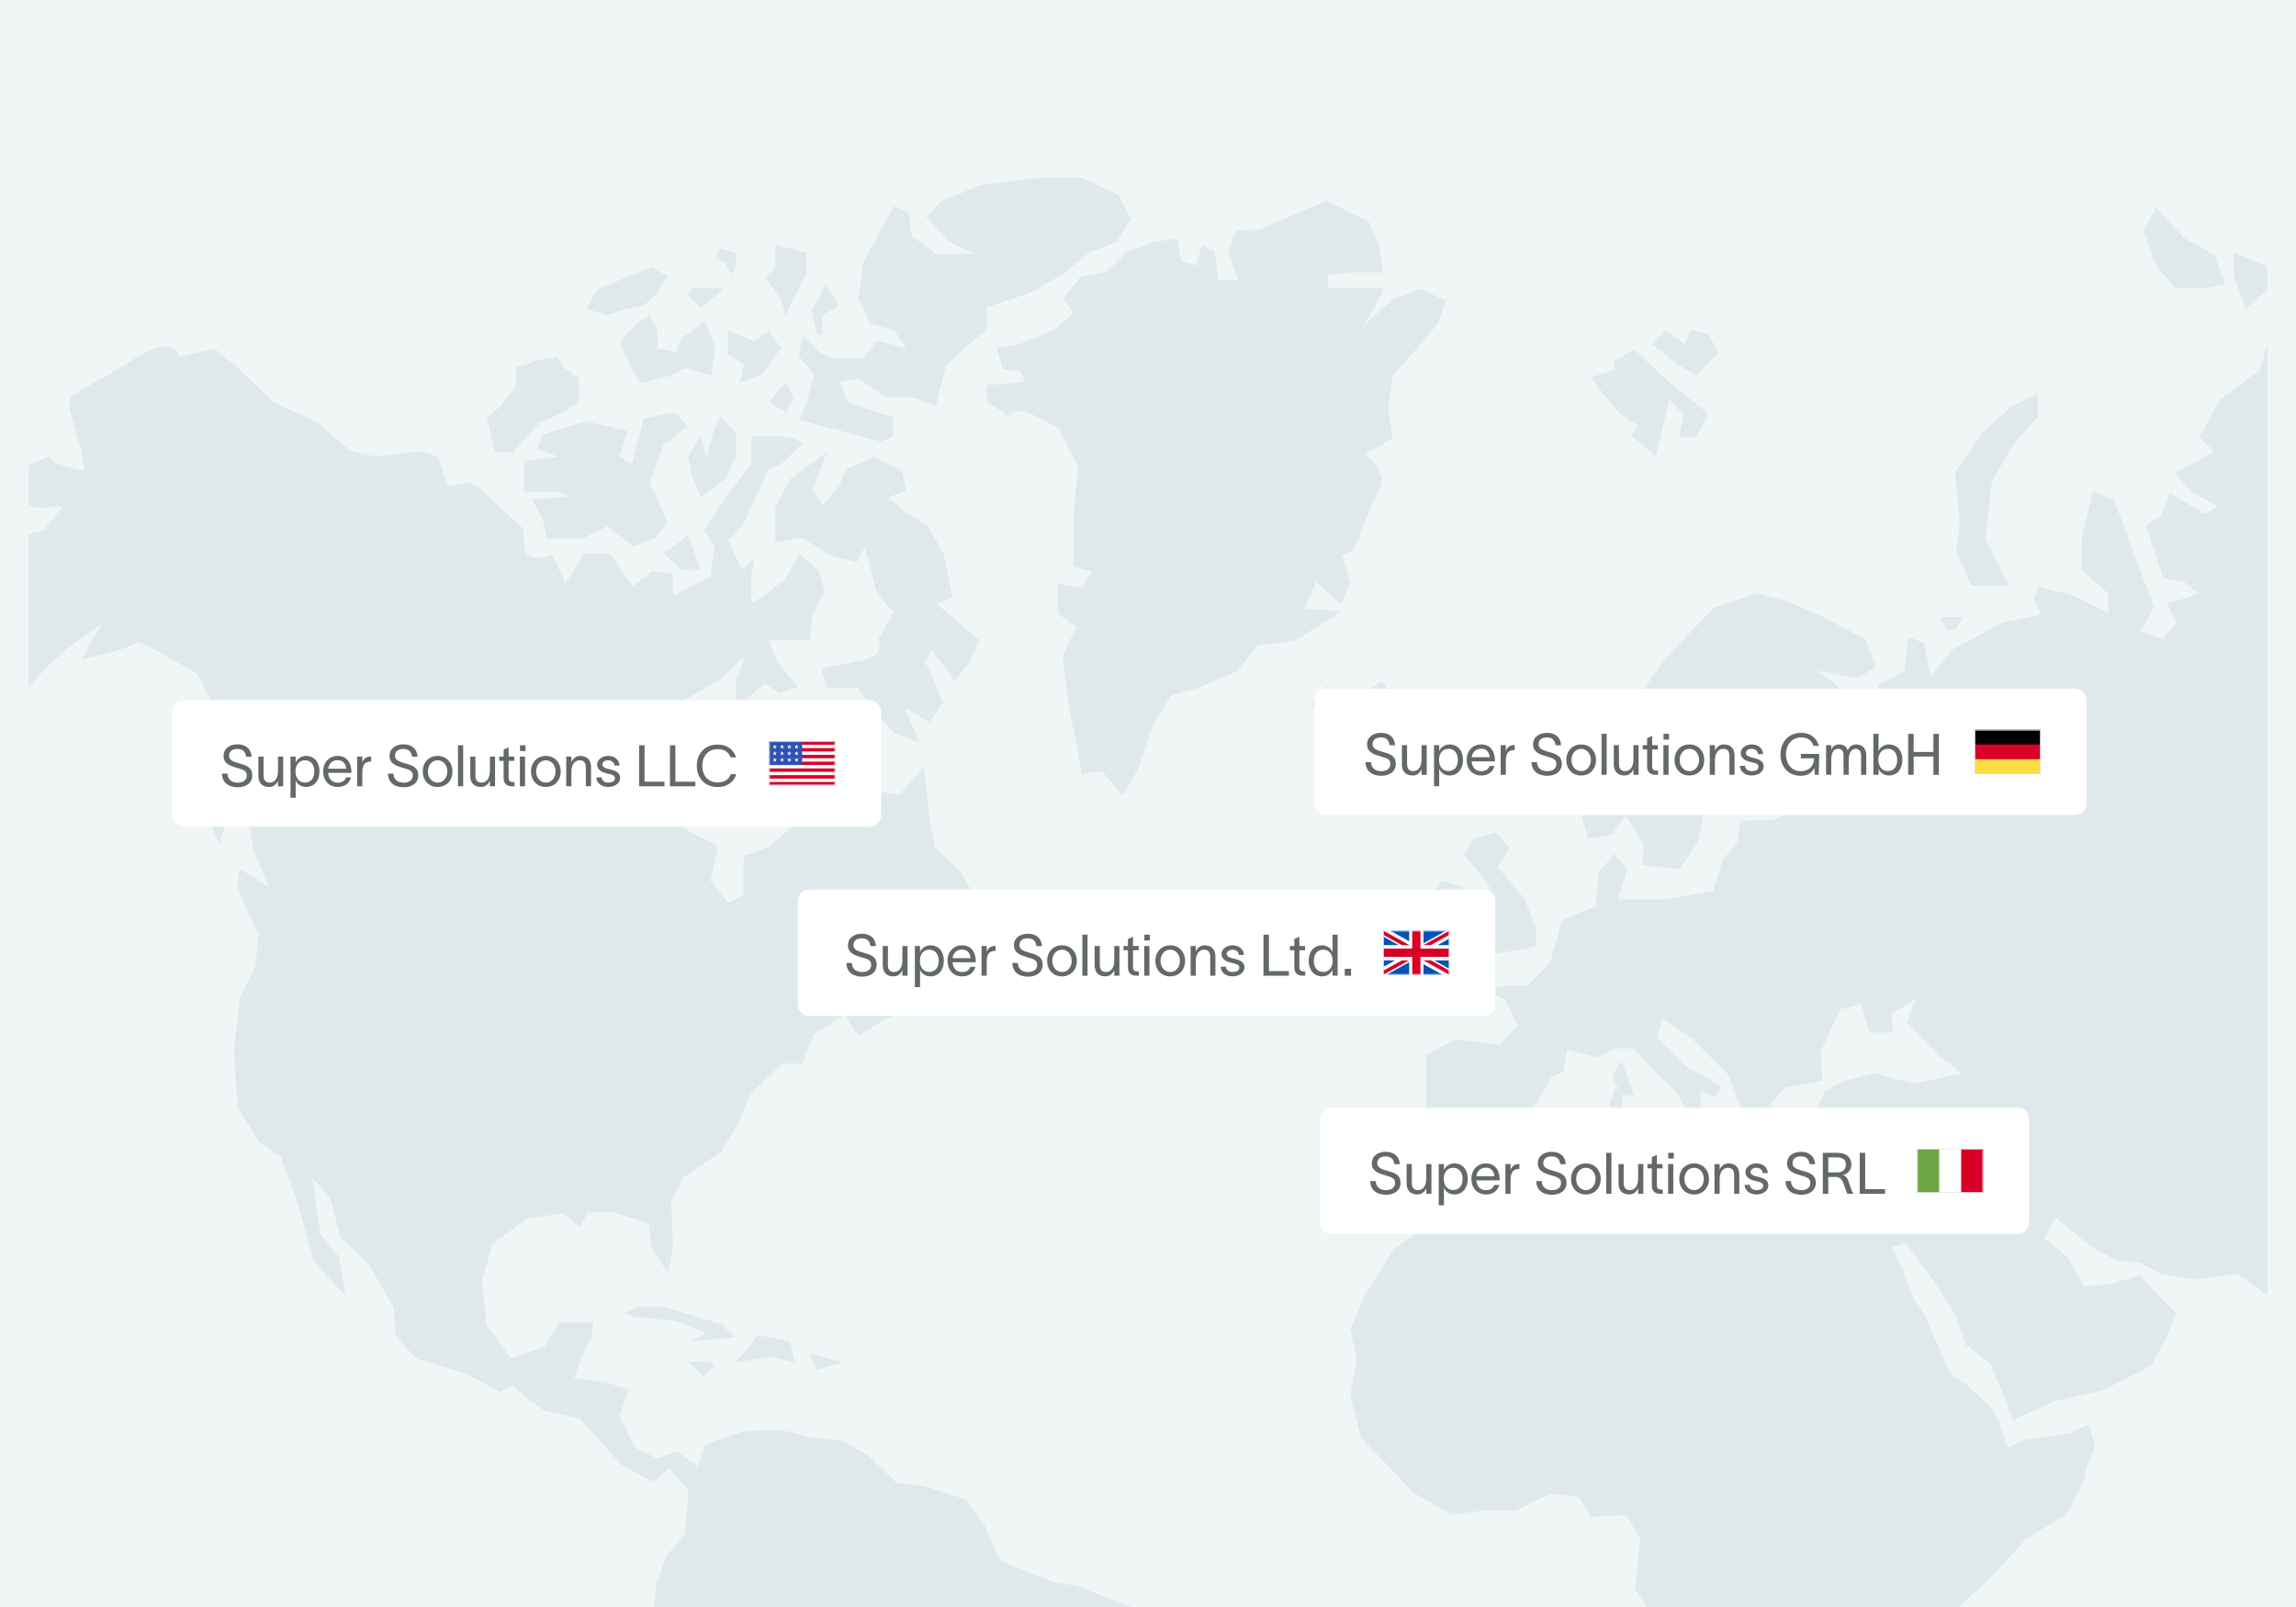 <svg width="400" height="280" viewBox="0 0 400 280" fill="none" xmlns="http://www.w3.org/2000/svg">
<rect width="400" height="280" fill="#F0F5F6"/>
<g clip-path="url(#clip0_416_74452)">
<path d="M157.945 60.662L155.718 57.508L155.732 57.494L151.633 56.456L149.584 52.018L150.431 45.531L155.732 35.971L158.3 36.995L158.819 41.092L163.26 44.343L169.572 44.192L165.473 42.185L161.374 37.828L163.943 35.097L170.938 32.202L180.843 31H188.522L194.82 33.991L197.02 38.17L194.41 42.267L189.71 43.974L185.27 47.73L179.463 50.98L171.949 53.547V57.48L168.697 60.034L164.763 63.79L163.055 70.741L158.956 69.252H154.516L149.474 65.948L146.318 66.521L147.712 70.058L151.783 71.478L155.54 72.68V76.094L153.395 76.941L147.671 75.398L139.296 73.172L140.566 70.017L141.81 65.292L139.186 62.069C139.186 62.069 139.569 58.969 140.088 58.627L142.739 61.345L145.307 62.451H150.253L152.822 59.365L157.945 60.662Z" fill="#DFE9EB"/>
<path d="M229.259 106.153H227.264L229.259 101.373L233.576 105.306L235.229 101.551L233.754 96.689C233.754 96.689 235.407 97.153 236.8 93.575C237.486 91.814 237.378 92.028 237.316 92.151C237.251 92.277 237.236 92.307 238.194 89.97C240.079 85.367 240.079 85.354 240.079 85.354C240.079 85.354 241.446 84.835 240.079 81.762C239.396 80.226 238.542 79.754 238.115 79.519C237.955 79.43 237.854 79.375 237.847 79.309C237.834 79.199 238.074 79.06 238.713 78.689C240.763 77.501 240.763 77.487 240.763 77.487L242.648 76.286L241.801 71.165L242.648 65.415L246.911 60.676L250.668 56.142L251.87 52.386L247.43 50.338L242.484 52.223L237.538 56.839L240.79 51.116L240.954 50.174H231.39L231.226 47.962L235.27 47.443H240.967L240.284 42.827L238.399 38.566L231.048 34.988L219.435 40.027L215.337 40.15L213.97 43.796L215.678 48.808H212.263L211.579 43.687L209.366 42.84L208.341 46.255L205.773 45.49L205.09 41.516L200.991 42.171L196.373 43.865L192.957 47.279L188.175 48.303L185.279 52.059L186.987 54.612L183.571 57.521L177.765 59.898L173.666 60.676L174.691 64.336L177.765 64.677L178.612 66.562L171.944 67.081V69.976L175.702 72.544C175.702 72.544 176.726 70.495 180.483 72.544C184.241 74.592 184.418 74.592 184.418 74.592L187.834 81.257L186.987 89.792V98.669L190.239 99.693L188.449 102.425L184.268 101.742V106.863L187.52 109.253L185.129 114.374L186.153 122.732L187.438 129.042L188.503 134.846L191.946 134.327L195.567 138.615L198.381 133.821L200.813 126.31L204.079 121.107L208.697 119.864L215.528 116.942L219.121 112.49L225.611 111.629L233.644 106.59L229.327 106.167L229.259 106.153Z" fill="#DFE9EB"/>
<path d="M378.903 50.16H384.381L387.688 49.587L385.747 44.356L380.556 41.529L375.678 36.135L373.424 40.15L375.46 45.981L378.903 50.16Z" fill="#DFE9EB"/>
<path d="M395.999 46.746V49.614L391.244 53.807L389.168 48.112V44.015L395.999 46.746Z" fill="#DFE9EB"/>
<path d="M457.224 51.54L460.216 49.245V45.38L456.541 44.329L452.702 46.063H448.603L447.564 49.587L452.702 54.148L457.224 51.54Z" fill="#DFE9EB"/>
<path d="M547.658 57.221L555.405 58.354H555.282L556.648 63.585L559.381 67.231L557.782 72.011L555.05 70.195L552.085 72.475L547.754 70.222L548.205 72.762L548.888 77.173L547.754 81.666L554.817 84.288L557.782 92.483H555.965L551.183 94.873L548.901 98.628V104.323L543.887 103.64L537.958 107.505L538.614 113.883L542.671 117.065L543.273 121.612L543.559 125.027L545.267 130.94L542.084 138.219V145.498L539.351 147.779V144.815L537.193 137.536L529.788 127.294V120.014L532.862 107.491L534.337 99.065L531.154 97.249V101.346L529.337 105.443L527.738 101.346L521.59 104.077V115.685H521.822L516.808 117.051H509.526L504.744 119.892L502.927 125.928L498.377 135.037L500.659 136.853L503.624 137.987L508.406 139.352L512.054 142.767L513.652 149.144L516.152 156.205L512.737 166.679L508.638 173.74L505.906 172.142L503.173 174.423L502.941 180.568L499.73 183.3L500.823 185.58L504.375 189.227L505.578 194.239L501.588 197.421L499.771 195.604V192.19L497.722 189.691L495.672 186.045L493.172 183.996L489.524 185.813L490.658 181.716L488.376 180.582L486.559 184.228L482.679 186.509L484.045 188.325L486.081 190.606L489.251 189.473L492.858 190.606L491.41 191.74L486.682 194.922L489.756 198.786L492.94 205.164V213.126L491.232 217.906L487.475 224.734L479.264 228.831L475.138 231.795L473.963 229.063C473.963 229.063 470 230.429 469.317 230.88C468.634 231.33 468.006 234.745 468.006 234.745L469.714 238.159L473.812 242.024V249.767C473.812 250.45 469.263 253.864 469.263 253.864L467.446 252.949L463.798 249.084L460.15 245.67L458.551 247.718L457.868 252.498L459.234 255.68L461.735 259.095L465.369 261.826L466.025 265.472L467.35 269.801L462.937 267.985L459.808 263.888L457.649 259.34L453.318 257.06V247.951L449.329 239.524L445.121 242.024V234.745L441.227 232.928L439.615 226.332L433.658 227.698L430.844 231.563L424.299 237.476L419.859 241.341L417.81 244.755V251.351L413.943 257.497L412.809 253.4L409.626 246.121L406.661 239.743L405.295 233.83L403.928 228.367L401.196 231.549L398.463 231.098L395.499 226.086L389.801 221.989L382.519 222.904L376.603 221.989L372.737 219.941L368.87 219.709L364.321 217.209L358.173 212.197L356.123 215.666L360.222 219.026L362.955 224.038L367.504 223.806L372.737 222.208L375.702 225.39L379.117 228.804L377.3 233.352L374.8 237.899L366.37 242.228L358.173 244.045L350.658 247.459L349.524 244.277L346.792 237.681L342.461 234.267L340.644 229.036L337.46 224.024L331.995 216.513L329.495 217.428L331.094 220.159L333.375 226.305L335.192 228.804L339.742 239.279L342.707 241.327L347.256 245.656L348.39 248.155L349.757 252.252L352.489 250.887L360.687 249.753L363.87 248.155L365.004 251.802C365.004 251.802 363.173 256.363 363.173 257.264C363.173 258.166 359.976 263.861 359.976 263.861L352.899 268.19L347.161 274.568L341.149 280.03L342.351 283.212L342.242 288.224L344.059 292.553V298.248L340.644 303.479L331.763 310.307V313.039L331.08 321.915H327.897L326.53 328.116L321.065 334.316L317.417 338.303L311.952 342.4H302.156L298.344 336.487L297.497 331.475L295.106 326.927L290.775 321.233V313.489L286.677 307.576V302.345L290.775 296.65V290.505L289.464 283.69L284.86 276.876L285.775 268.026L283.275 263.97L277.127 264.284L275.077 260.815L270.063 260.242L264.147 263.205H258.682L252.766 263.888L246.167 260.023L242.301 255.926L237.068 250.463L235.251 242.952L236.385 236.807L235.251 231.576L237.533 226.114L242.765 217.687L248.463 213.59L249.829 209.261L253.695 205.164L257.562 201.299L260.294 202.665L269.803 199.196L278.739 199.251L283.288 198.513L286.362 199.196L287.155 205.178L292.524 206.311L298.085 210.859L301.733 207.677L305.832 206.994L317.677 210.408L324.959 209.275L330.875 206.543L332.692 199.715L330.643 196.752L325.41 199.715L319.494 198.199L315.628 195.632L317.909 190.169L321.093 188.353L326.558 186.987L333.389 188.817L341.819 187.014L337.952 184.092L332.255 178.26L333.621 174.109L329.522 176.731L329.755 179.913H325.656L324.29 174.901L320.642 175.816L317.226 183.095L317.458 188.325L314.043 189.008L311.078 189.459L308.345 192.422L310.846 195.386L307.881 198.186L304.233 195.386L301.036 187.192L294.874 181.046L289.614 177.4L288.658 180.814L293.809 185.826L299.793 189.24L299 191.057L296.268 190.142V194.007L293.535 195.604V192.873L291.841 190.032L288.753 187.192L284.655 182.644H281.239L278.274 184.242L273.028 182.876L272.345 186.741L270.282 187.656L267.986 191.753L263.901 197.667L259.42 197.434L256.305 199.251L253.914 197.202L248.449 195.604V183.764L253.572 181.074L261.196 182.03L264.379 178.697L262.33 174.314L258.682 172.374L262.781 171.692H266.197L270.063 167.731L272.112 160.356L278.028 157.898L278.479 152.067L281.212 148.817L283.493 151.439L281.895 156.669H290.543L298.508 155.194L300.107 149.841L302.607 146.877L303.29 143.012L309.438 142.78L314.22 139.817L311.037 137.768L305.572 139.366L301.705 138.915L299.205 131.404L305.353 123.661L302.17 121.38L299.205 123.879L297.839 127.744L293.972 130.926L293.522 135.938L296.937 140.95C296.937 140.95 296.022 145.279 296.022 145.962C296.022 146.645 292.511 151.425 292.511 151.425L286.007 150.742L286.458 147.56L283.275 142.097L280.542 145.512L276.676 146.194L274.394 138L276.211 134.136L281.676 128.673L284.641 122.527L290.106 114.784L298.536 105.907L306.05 103.408L311.283 104.774L317.199 107.273L324.945 111.37L326.763 116.15L323.579 118.198L316.516 116.832L320.164 119.564L323.347 125.709L324.945 123.21L329.495 123.442L326.995 119.577L331.777 116.846L332.46 110.933L335.192 112.066L336.326 117.761L340.411 112.981L349.046 108.434L355.604 107.068L354.374 104.569L355.112 102.288L360.919 103.654L367.299 106.836V103.422L362.627 99.325L362.736 93.63L364.553 85.668L368.201 87.034L370.018 91.581L372.3 97.959L375.264 105.702L372.983 110.031L376.849 111.397L379.131 108.434L377.532 105.019C377.532 105.019 380.948 104.337 382.997 103.422L380.497 101.373L376.849 100.69L373.885 91.581L376.617 89.765L377.983 85.9L384.131 89.546L386.413 88.181L382.082 85.914L378.899 82.513L385.73 78.662L383.23 76.204L386.645 69.689L393.709 64.391L395.307 59.037L398.04 55.623H402.822L404.871 60.635L407.371 56.989L411.702 53.807L418.534 58.819L419.9 65.647L415.118 72.926L416.252 77.255L421.717 70.659L425.365 69.526L430.147 67.026L432.428 69.99L439.26 70.222L437.443 64.309L445.64 63.175L451.337 67.982L453.154 74.401L458.169 75.849L456.119 72.148L459.535 70.441L462.267 70.673H467.5L465 63.858L468.866 61.359L477.979 60.703L482.529 62.561L489.592 64.923L494.142 62.356L499.607 63.148L501.889 67.928H505.304L511.002 64.322L517.601 61.4L518.735 64.213L524.432 64.159L519.199 59.037L526.481 58.354H542.644L544.243 60.294L547.658 60.403V57.221Z" fill="#DFE9EB"/>
<path d="M357.061 300.242L359.452 297.347H360.477L362.526 300.939L360.654 304.694L358.427 311.523L355.531 318.692L351.773 322.448L348.358 320.755L347.156 315.811L349.383 313.284L350.23 309.938L349.383 304.435L352.798 302.81L357.061 300.242Z" fill="#DFE9EB"/>
<path d="M419.748 257.401L420.773 260.638L422.986 259.791L423.67 257.224L420.773 253.809L419.748 257.401Z" fill="#DFE9EB"/>
<path d="M459.206 267.302L466.201 274.131L466.215 274.144L469.289 280.809L467.758 285.07H466.051L461.925 281.041C461.925 281.041 457.457 272.587 457.115 272.068C456.774 271.549 454.164 266.578 454.164 266.578L451.172 266.018L449.123 263.205H453.385L456.637 265.513L459.206 267.302Z" fill="#DFE9EB"/>
<path d="M493.69 290.519L486.518 287.787H481.394L471.516 284.182L469.03 286.326L474.057 288.634L481.353 290.519H493.69Z" fill="#DFE9EB"/>
<path d="M503.427 287.951L508.032 289.153L500.012 290.682L496.077 289.153L503.427 287.951Z" fill="#DFE9EB"/>
<path d="M502.061 269.515L495.052 272.929L493.686 280.194L496.077 283.54L497.443 279.102L501.2 283.007V278.91L499.493 277.121L502.567 275.496H497.785L505.818 271.741L502.061 269.515Z" fill="#DFE9EB"/>
<path d="M481.349 270.034L483.781 265.336L489.423 258.589L493.7 263.192L491.828 265.923L493.713 269.146L491.186 272.697L488.344 280.658L485.407 278.828L481.349 279.252L478.493 278.228L475.242 273.448L477.291 270.034H481.349Z" fill="#DFE9EB"/>
<path d="M539.795 279.429L529.207 276.507L525.108 278.309L523.92 274.172L521.091 272.574L517.211 274.199L520.9 278.159L522.034 282.325H526.474L529.89 283.499V287.104L536.216 291.884H541.503L543.73 288.634L547.651 290.177L551.067 294.616H556.532L548.676 284.373L539.795 279.429Z" fill="#DFE9EB"/>
<path d="M543.073 301.471L544.48 305.855L544.467 305.841L547.104 312.342L554.481 325.507L553.785 337.443L550.451 345.337C550.451 345.337 545.888 354.118 545.888 354.814C545.888 355.511 540.272 360.25 540.272 360.25L534.835 359.717C534.835 359.717 531.856 360.414 531.501 360.946C531.312 361.234 530.2 360.448 529.127 359.69C528.264 359.08 527.426 358.488 527.115 358.488C526.418 358.488 524.656 352.875 524.656 352.875L522.894 344.982L518.508 348.846L514.464 341.035L505.802 340.243L499.722 342.879L491.21 345.514L483.354 347.276L480.376 343.944L481.441 339.901L479.351 329.44V322.448L482.849 316.944L490.076 315.51L497.085 311.304L500.952 306.565L506.567 301.294L509.545 302.523L512.879 300.42L518.494 294.807L527.443 297.62L526.91 303.588L532.006 308.327L535.873 305.514L535.695 302.181L539.207 294.807L543.073 301.471Z" fill="#DFE9EB"/>
<path d="M530.534 366.75L529.892 367.679V373.142L532.734 376.228L537.474 372.718L538.349 367.679L534.797 369.386L530.534 366.75Z" fill="#DFE9EB"/>
<path d="M571.874 381.486L576.26 379.369L581.124 375.19H583.173V377.635L581.206 380.448L575.905 385.201L570.44 391.701L566.204 387.877L567.202 385.296L571.874 381.486Z" fill="#DFE9EB"/>
<path d="M592.054 364.265L591.781 356.385L587.327 354.814L588.379 362.012L588.557 366.846L586.575 367.679L588.365 371.68C588.365 371.68 586.002 373.442 586.698 373.92C587.395 374.398 588.242 375.231 588.242 375.231L591.74 371.517L593.489 366.764L597 365.685L594.882 364.265H592.054Z" fill="#DFE9EB"/>
<path d="M491.637 225.649V221.429L494.711 219.941L495.394 224.106L494.711 228.285L491.637 225.649Z" fill="#DFE9EB"/>
<path d="M472.819 234.54L474.035 237.257H475.92L478.489 233.529L475.196 232L472.819 234.54Z" fill="#DFE9EB"/>
<path d="M496.081 237.053L497.953 233.953L499.756 236.875L498.485 239.511L502.065 242.147L503.923 245.301L502.065 248.989L499.756 245.656L496.245 246.708L494.551 240.74L496.081 237.053Z" fill="#DFE9EB"/>
<path d="M500.944 257.224L503.923 258.589L507.092 261.84L510.604 258.589L508.035 254.888L508.841 251.269L505.822 247.937L504.811 251.624L505.316 254.601L502.065 256.541L500.944 257.224Z" fill="#DFE9EB"/>
<path d="M508 200.248L509.83 197.544L512.877 193.884L516.388 193.706L517.591 190.729L521.307 188.271L521.649 182.671L522.537 178.656L524.818 177.823L527.1 183.518L526.389 187.902L527.1 194.211L521.006 199.019H517.208L512.877 200.125L513.752 202.679L512.167 207.936L510.582 205.191L508 200.248Z" fill="#DFE9EB"/>
<path d="M528.529 170.708V168.291L524.731 166.68L521.315 164.918L520.755 166.857L521.575 170.708L520.919 173.426L521.479 177.168H525.113L524.116 173.153L527.108 174.478L528.529 170.708Z" fill="#DFE9EB"/>
<path d="M517.555 140.609L520.082 147.369L523.744 154.033L521.831 155.071L523.744 162.145H519.904L517.595 154.634V151.056L515.901 147.656L512.814 138.806L514.33 135.856L517.555 140.609Z" fill="#DFE9EB"/>
<path d="M470.219 44.698L472.145 46.282L467.063 47.852L465.123 44.698H470.219Z" fill="#DFE9EB"/>
<path d="M461.578 58.914L466.702 56.811L463.19 55.05L459.679 54.694L461.578 58.914Z" fill="#DFE9EB"/>
<path d="M343.435 102.056L340.757 96.006L341.413 91.554L340.634 82.254L345.539 75.234L350.444 70.85L355.007 68.597V72.598L350.662 77.597L347.028 83.824L345.88 93.999L350.075 102.056H343.435Z" fill="#DFE9EB"/>
<path d="M248.444 157.024V161.463L250.357 163.511L254.237 161.941L255.275 157.202V154.634L251.217 153.446L248.444 157.024Z" fill="#DFE9EB"/>
<path d="M256.639 161.763L260.027 158.513L259.549 154.621L255.04 148.721L256.83 146.031L260.656 145.088L263.019 147.724L260.929 151.056L265.492 156.478L267.569 161.463V164.918L256.639 166.925V161.763Z" fill="#DFE9EB"/>
<path d="M285.331 74.183L284.183 75.931L288.473 79.495L290.81 69.553L293.324 72.257L292.517 76.108H295.578L297.614 72.052L290.413 66.275L284.675 60.84L281.232 62.943V64.5L277.092 65.756L281.82 71.724L285.331 74.183Z" fill="#DFE9EB"/>
<path d="M299.359 61.455L295.507 65.401L292.514 63.653L287.692 59.966L290.233 57.508L293.525 59.966L294.618 57.508L297.611 58.204L299.359 61.455Z" fill="#DFE9EB"/>
<path d="M242.98 124.781V121.858L240.739 118.581L237.693 120.725L233.936 122.637L231.367 119.468L228.58 122.623L229.318 124.726V127.321L234.55 130.175L239.319 128.058L242.98 124.781Z" fill="#DFE9EB"/>
<path d="M288.748 196.287L292.519 195.263L293.708 198.336L288.748 196.287Z" fill="#DFE9EB"/>
<path d="M280.426 192.573L281.683 196.287H282.598V190.825H284.647L282.516 184.939C281.997 185.28 280.931 187.711 280.931 187.711L281.942 189.814L281.396 189.541L280.412 192.573H280.426Z" fill="#DFE9EB"/>
<path d="M342.032 107.519L340.802 109.567L339.136 109.909L337.933 107.519H342.032Z" fill="#DFE9EB"/>
<path d="M134.02 70.086L136.917 71.847L138.283 69.28L136.917 66.712C136.234 67.231 134.02 70.072 134.02 70.072V70.086Z" fill="#DFE9EB"/>
<path d="M143.237 54.94V58.354H142.39L141.407 54.093L143.838 49.559L146.147 53.274L143.237 54.94Z" fill="#DFE9EB"/>
<path d="M136.821 54.94L140.51 47.593V44.015L135.045 42.649V46.746L133.337 48.276L136.07 52.209L136.821 54.94Z" fill="#DFE9EB"/>
<path d="M129.583 63.476L126.85 61.769L126.837 61.782V57.685L131.468 59.392L133.969 57.685L136.059 60.676C136.059 60.676 132.479 65.538 132.479 65.415C132.479 65.292 128.9 66.726 128.9 66.726L129.583 63.476Z" fill="#DFE9EB"/>
<path d="M114.554 57.672L113.187 54.94L111.439 56.047C110.919 56.21 107.955 59.597 107.955 59.597L109.799 63.681L111.616 66.74L116.917 65.415L119.308 64.159L123.926 65.401L124.609 60.662L122.902 55.965L118.803 58.86L117.737 61.332L114.54 60.662V57.672H114.554Z" fill="#DFE9EB"/>
<path d="M112.16 53.274L109.086 53.807L105.671 54.94L102.255 53.807L103.963 50.502L109.947 47.948L113.526 46.582L116.286 48.112L114.729 50.761L112.16 53.274Z" fill="#DFE9EB"/>
<path d="M124.624 51.608L126.168 50.16H120.703L119.856 51.444L122.069 53.616L124.624 51.608Z" fill="#DFE9EB"/>
<path d="M128.21 46.227L127.636 47.812L126.202 45.804L124.713 44.862L125.478 43.332L128.21 44.015V46.227Z" fill="#DFE9EB"/>
<path d="M89.278 78.84L94.142 73.541L97.476 72.175L100.892 70.072V65.852L98.323 64.145L97.121 62.178L93.104 62.916C92.585 63.339 89.948 63.967 89.948 63.967V67.218L87.215 70.796L84.825 72.762L86.191 78.826H89.265L89.278 78.84Z" fill="#DFE9EB"/>
<path d="M97.35 79.577L93.647 78.321L94.426 75.767L101.982 73.377L109.277 75.084L107.952 79.495L110.111 80.888L112.16 72.871L117.461 71.847L119.852 74.237L115.576 77.501L113.185 84.179L116.286 90.871L114.21 93.698L110.288 95.228L105.848 91.65L101.572 93.862H95.26L94.576 90.53L92.691 87.047L99.017 86.515L97.473 85.668H91.325V80.369L97.35 79.577Z" fill="#DFE9EB"/>
<path d="M126.469 83.374L128.217 79.495V75.425L125.485 72.53L124.283 75.425L123.012 79.754L122.069 76.067L119.856 79.563L120.703 83.401L122.069 86.719L126.469 83.374Z" fill="#DFE9EB"/>
<path d="M115.576 96.443L117.461 95.105L119.852 93.261L122.066 99.325H118.828L115.576 96.443Z" fill="#DFE9EB"/>
<path d="M194.655 279.074L187.659 276.343L183.561 275.66L179.12 273.953L174.174 271.904L171.606 265.923L168.354 261.307L161.004 258.917L156.222 258.398L151.262 253.618L146.822 251.051L141.521 250.532L136.056 249.166L129.908 249.33C129.908 249.33 122.913 251.378 122.735 252.061C122.557 252.744 121.533 255.639 121.533 255.639L118.117 252.908L114.36 254.11L110.603 252.225L107.87 246.599L109.578 242.16L105.479 240.794L100.014 240.112L101.544 235.851L103.075 232.86L103.416 230.388H97.432L94.863 234.649L89.057 236.697L84.794 230.893L83.947 223.123L85.832 216.759L91.817 212.293L98.129 211.433L101.025 213.822L102.392 211.255H107.009L112.994 213.14L113.513 217.401L116.409 221.839L117.256 217.319L116.915 209.247L119.128 205.123L125.618 200.671L128.869 195.208L130.577 190.811L136.206 185.307H139.786L141.671 180.364L147.136 176.785L149.527 180.541L153.968 177.728L161.482 174.614L159.774 172.716L152.943 173.221L151.413 169.793V166.898L149.527 165.874L145.77 167.581L151.071 164.849H156.194L160.976 165.191L166.605 161.941C166.605 161.941 170.704 158.882 170.868 158.622C171.032 158.363 167.288 151.794 167.288 151.794L162.848 147.656L162.001 143.026L160.976 133.63L156.536 138.601L152.437 137.714L151.754 133.275L153.462 130.148L149.705 129.096L147.314 126.624H141.166L139.28 126.788L139.116 132.934L136.22 136.007L137.928 138.683L138.447 143.736L133.829 147.642L129.566 149.158V155.986L126.834 157.352L123.76 153.432L125.126 147.451L120.426 145.075L115.521 142.152L113.349 140.281H111.136L110.616 134.299L111.463 129.001L113.281 124.658C113.444 124.658 114.169 124.398 116.751 123.101C118.978 121.991 118.93 122.112 118.909 122.162L118.908 122.166C118.906 122.17 118.907 122.175 118.907 122.175C118.916 122.187 119.036 122.116 119.826 121.646C120.153 121.451 120.595 121.188 121.191 120.834C125.795 118.103 125.809 118.075 125.809 118.075L129.225 114.825L129.88 114.156L128.2 118.54V123.183L133.323 119.086L135.796 120.793L138.993 119.769L135.277 114.989L133.966 111.575H141.166L141.507 107.136L143.721 103.203L142.696 99.448L139.157 96.457L136.889 100.854L133.364 103.558L130.905 105.238V99.939L131.465 97.208L129.197 99.256L126.929 94.135L129.443 91.404L131.192 87.648L133.952 81.666L136.097 80.82L139.95 77.228L138.228 76.34L136.111 76.04H130.905V80.82L126.424 86.651L122.626 92.51L124.511 95.2L123.746 100.444L117.256 103.859V99.925L113.499 99.584L110.247 102.124L106.231 96.511H101.531L100.001 99.406L98.47 101.619L96.257 96.675C96.257 96.675 91.475 98.382 91.311 95.269C91.147 92.155 91.147 92.114 91.147 92.114L84.152 85.6L81.939 84.056L78.004 84.739L76.296 79.55L73.222 78.594L65.544 79.55L61.103 78.594L55.297 73.65L47.618 70.017L41.989 64.609L37.372 60.772L31.223 62.137C31.223 62.137 30.376 58.122 24.051 62.137C17.725 66.152 17.219 66.152 17.219 66.152L12.096 69.225V71.274L14.145 78.444L14.665 82.117L10.046 80.833L8.421 79.563L2.737 82.117L1.152 85.436V87.648L6.781 88.495L11.044 88.153L7.464 92.51L1.057 93.794L-3.165 99.092L-6.212 103.872L-5.01 108.488L-2.441 111.22L1.658 114.634C1.658 114.634 -0.733 117.816 -0.897 118.526C-1.061 119.236 -12.852 125.723 -12.852 125.723L-19 128.796L-9.6 127.266L3.038 122.145L7.997 116.341L12.26 112.585L17.561 108.83L14.309 114.811L18.408 113.965C18.408 113.965 23.531 112.435 23.873 111.916C24.215 111.397 34.284 117.379 34.284 117.379L37.535 123.36L39.066 132.073L37.7 138.588L36.497 142.999L38.205 147.096L40.254 140.609L42.645 138.588L44.175 148.12L46.908 154.607L41.785 151.357L41.265 154.607L45.023 162.801L44.503 168.428L41.771 173.89L40.746 183.286L41.429 193.01L45.187 198.991L48.944 201.559L51.676 209.07L53.562 215.666L54.764 219.995L60.27 225.799L59.027 218.971L55.775 214.874L54.409 205.15L57.483 208.729L59.368 215.666L64.15 220.159L68.59 227.834L68.932 232.778L72.512 236.711L81.051 239.279L87.199 242.529L89.084 241.327L94.713 245.766L101.025 247.131L105.288 251.911L108.362 255.325L113.827 258.22L116.56 255.831L119.975 259.764L119.292 267.275L116.04 271.208L114.333 276.152L113.813 280.932L112.789 283.499L118.09 289.126L122.708 296.118L127.326 303.288L131.588 305.678L134.321 309.433L135.345 319.676L135.865 328.034L135.345 336.569L135.687 341.007L133.979 347.836L133.815 353.135L134.334 359.622L137.231 361.67L133.296 370.711L136.193 375.149L136.876 379.082L139.526 387.276L144.568 394.528L148.325 397H154.815L157.547 393.75L150.538 389.994L147.97 383.685C147.97 383.685 145.237 382.579 147.806 379.506C150.374 376.433 150.374 376.392 150.374 376.392L151.057 374.152L147.478 371.585L149.363 367.993L151.071 366.791L151.918 362.011L150.716 359.28L150.88 356.89L153.954 357.232L154.118 353.817V352.616L158.217 351.414L162.315 350.39V345.774L161.974 343.042L161.81 340.994L167.616 342.018L171.114 338.604L174.229 333.305L177.153 329.044L178.191 323.063L183.656 319.307L189.463 316.234L192.373 314.527L193.575 306.333L195.461 299.505L196.321 295.244L200.256 290.3L202.647 286.039L200.434 281.942C200.434 281.942 201.636 281.778 194.627 279.047L194.655 279.074Z" fill="#DFE9EB"/>
<path d="M169.042 115.207L166.309 118.594L166.323 118.567L162.388 113.309L161.186 115.194L164.26 122.377L161.869 125.819L157.606 123.306L160.175 129.369L155.735 127.662L152.319 123.907L149.423 119.81H144.149L143.097 116.833C143.097 116.833 143.097 116.204 145.993 115.877C147.437 115.713 147.438 115.713 147.605 115.648C147.774 115.584 148.111 115.455 150.256 115.03C154.532 114.183 152.989 111.452 152.989 111.452L155.707 106.672L152.784 103.422L150.693 95.269L149.245 97.959L144.982 96.935L139.681 93.684L135.077 94.531V88.386L137.7 83.442L144.012 78.84L141.553 85.477L143.343 88.044L146.267 84.63L147.36 81.735L152.223 79.618L157.087 81.912L157.934 85.49L154.683 86.692L158.276 89.587L161.528 91.472L164.424 96.593L165.954 104.023L163.058 105.129L170.572 111.452L169.042 115.207Z" fill="#DFE9EB"/>
<path d="M168.111 163.771C168.111 163.771 164.272 169.11 163.288 170.148C164.285 169.903 168.111 170.258 168.111 170.258L169.887 173.276L171.936 172.388V168.291L168.357 166.925L168.124 163.771H168.111Z" fill="#DFE9EB"/>
<path d="M163.053 170.299C163.053 170.299 163.135 170.299 163.285 170.148C163.135 170.189 163.053 170.23 163.053 170.299Z" fill="#DFE9EB"/>
<path d="M125.655 230.702L115.572 227.698H110.954L108.563 228.9L110.954 229.487C110.954 229.487 116.938 230.129 117.444 230.129C117.949 230.129 123.073 232.245 123.073 232.245C123.073 232.245 119.999 233.898 120.504 233.734C121.01 233.57 128.019 233.024 128.019 233.024L125.628 230.716L125.655 230.702Z" fill="#DFE9EB"/>
<path d="M137.617 233.693L138.464 237.421L134.202 236.411L128.054 237.421L130.444 234.868L131.975 232.641L137.617 233.693Z" fill="#DFE9EB"/>
<path d="M122.493 239.77L124.638 237.858L123.436 237.257H119.856L122.493 239.77Z" fill="#DFE9EB"/>
<path d="M146.836 237.326L142.218 238.746L141.193 235.892L146.836 237.326Z" fill="#DFE9EB"/>
<g filter="url(#filter0_dd_416_74452)">
<path d="M30 123C30 121.895 30.895 121 32 121H151.5C152.605 121 153.5 121.895 153.5 123V141C153.5 142.105 152.605 143 151.5 143H32C30.895 143 30 142.105 30 141V123Z" fill="white"/>
<path d="M39.631 133.79C39.671 134.86 40.401 135.37 41.441 135.37C42.281 135.37 43.001 134.98 43.001 134.11C43.001 133.23 42.261 133.08 41.361 132.81C40.181 132.46 38.981 132.11 38.951 130.76C38.921 129.38 40.061 128.69 41.351 128.69C42.781 128.69 43.721 129.41 43.831 130.84H42.871C42.741 129.94 42.291 129.49 41.351 129.49C40.561 129.49 39.901 129.82 39.901 130.69C39.901 131.42 40.601 131.7 41.541 131.97C42.731 132.31 43.951 132.57 43.951 134.08C43.951 135.54 42.721 136.17 41.441 136.17C39.881 136.17 38.701 135.42 38.681 133.79H39.631ZM45.013 134.18V130.83H45.913V134.09C45.913 135 46.303 135.36 47.003 135.36C47.763 135.36 48.433 134.72 48.433 133.37V130.83H49.333V136H48.433V135.03C48.163 135.62 47.683 136.12 46.883 136.12C45.523 136.12 45.013 135.23 45.013 134.18ZM53.3 130.71C54.76 130.71 55.66 131.8 55.66 133.4C55.66 135 54.76 136.12 53.3 136.12C52.36 136.12 51.71 135.5 51.52 134.97H51.51V138H50.61V130.83H51.51V131.88H51.52C51.71 131.34 52.36 130.71 53.3 130.71ZM51.48 133.4C51.48 134.42 52 135.35 53.12 135.35C54.21 135.35 54.76 134.52 54.76 133.4C54.76 132.28 54.18 131.47 53.12 131.47C52 131.47 51.48 132.39 51.48 133.4ZM61.146 134.46C60.856 135.56 59.986 136.12 58.836 136.12C57.306 136.12 56.296 135.01 56.296 133.39C56.296 131.83 57.356 130.71 58.816 130.71C60.636 130.71 61.206 132.17 61.226 133.5V133.66H57.166C57.236 134.74 57.896 135.37 58.816 135.37C59.506 135.37 60.086 135.1 60.266 134.46H61.146ZM57.176 132.94H60.316C60.236 132.04 59.736 131.45 58.816 131.45C57.886 131.45 57.296 132.05 57.176 132.94ZM63.121 130.83V131.87C63.381 131.11 63.881 130.81 64.661 130.81V131.67C64.621 131.67 64.461 131.68 64.331 131.7C63.731 131.79 63.121 132.06 63.121 133.56V136H62.221V130.83H63.121ZM68.547 133.79C68.587 134.86 69.317 135.37 70.357 135.37C71.197 135.37 71.917 134.98 71.917 134.11C71.917 133.23 71.177 133.08 70.277 132.81C69.097 132.46 67.897 132.11 67.867 130.76C67.837 129.38 68.977 128.69 70.267 128.69C71.697 128.69 72.637 129.41 72.747 130.84H71.787C71.657 129.94 71.207 129.49 70.267 129.49C69.477 129.49 68.817 129.82 68.817 130.69C68.817 131.42 69.517 131.7 70.457 131.97C71.647 132.31 72.867 132.57 72.867 134.08C72.867 135.54 71.637 136.17 70.357 136.17C68.797 136.17 67.617 135.42 67.597 133.79H68.547ZM76.239 136.12C74.669 136.12 73.649 134.94 73.649 133.42C73.649 131.9 74.669 130.71 76.239 130.71C77.809 130.71 78.829 131.9 78.829 133.42C78.829 134.94 77.809 136.12 76.239 136.12ZM74.549 133.42C74.549 134.48 75.229 135.36 76.239 135.36C77.249 135.36 77.929 134.48 77.929 133.42C77.929 132.35 77.249 131.47 76.239 131.47C75.229 131.47 74.549 132.35 74.549 133.42ZM79.789 128.86H80.689V136H79.789V128.86ZM81.927 134.18V130.83H82.827V134.09C82.827 135 83.217 135.36 83.917 135.36C84.677 135.36 85.347 134.72 85.347 133.37V130.83H86.247V136H85.347V135.03C85.077 135.62 84.597 136.12 83.797 136.12C82.437 136.12 81.927 135.23 81.927 134.18ZM88.614 134.55C88.614 135.01 88.874 135.26 89.274 135.26H89.634V136H89.184C88.184 136 87.734 135.41 87.734 134.61V131.57H86.964V130.83H87.734V129.62L88.614 129.22V130.83H89.604V131.57H88.614V134.55ZM91.551 129.86H90.591V128.86H91.551V129.86ZM90.571 136V130.83H91.471V136H90.571ZM95.097 136.12C93.526 136.12 92.507 134.94 92.507 133.42C92.507 131.9 93.526 130.71 95.097 130.71C96.666 130.71 97.686 131.9 97.686 133.42C97.686 134.94 96.666 136.12 95.097 136.12ZM93.406 133.42C93.406 134.48 94.087 135.36 95.097 135.36C96.106 135.36 96.787 134.48 96.787 133.42C96.787 132.35 96.106 131.47 95.097 131.47C94.087 131.47 93.406 132.35 93.406 133.42ZM98.647 136V130.83H99.547V131.8C99.817 131.21 100.297 130.71 101.097 130.71C102.457 130.71 102.967 131.6 102.967 132.65V136H102.067V132.74C102.067 131.83 101.677 131.47 100.977 131.47C100.217 131.47 99.547 132.11 99.547 133.46V136H98.647ZM107.053 132.39C106.993 131.72 106.433 131.47 105.913 131.47C105.423 131.47 104.933 131.75 104.933 132.19C104.933 132.59 105.333 132.82 105.783 132.93L106.463 133.1C107.243 133.29 108.033 133.66 108.033 134.52C108.033 135.62 106.883 136.12 105.983 136.12C105.113 136.12 103.973 135.72 103.883 134.44H104.783C104.903 135.1 105.313 135.36 106.013 135.36C106.523 135.36 107.133 135.18 107.133 134.58C107.133 134.14 106.703 133.99 106.213 133.87L105.493 133.69C104.723 133.5 104.033 133.03 104.033 132.23C104.033 131.26 105.033 130.71 105.943 130.71C106.953 130.71 107.843 131.25 107.943 132.39H107.053ZM111.345 128.86H112.295V135.2H115.765V136H111.345V128.86ZM116.716 128.86H117.666V135.2H121.136V136H116.716V128.86ZM128.255 133.89C127.975 135.06 126.855 136.13 125.035 136.13C122.685 136.13 121.395 134.44 121.395 132.43C121.395 130.42 122.685 128.73 125.035 128.73C126.825 128.73 127.805 129.69 128.245 130.96H127.295C126.905 130.06 126.245 129.53 125.035 129.53C123.255 129.53 122.345 130.88 122.345 132.43C122.345 133.98 123.245 135.33 125.035 135.33C126.255 135.33 127.015 134.72 127.305 133.89H128.255Z" fill="#3D4344" fill-opacity="0.8"/>
<g clip-path="url(#clip1_416_74452)">
<path d="M134 128.167H145.5V135.834H134V128.167Z" fill="white"/>
<path d="M134 128.167H145.5V128.757H134V128.167ZM134 129.346H145.5V129.936H134V129.346ZM134 130.525H145.5V131.115H134V130.525ZM134 131.704H145.5V132.294H134V131.704ZM134 132.886H145.5V133.475H134V132.886ZM134 134.065H145.5V134.655H134V134.065ZM134 135.244H145.5V135.834H134V135.244Z" fill="#D80027"/>
<path d="M134 128.167H139.75V132.294H134V128.167Z" fill="#2E52B2"/>
<path d="M135.072 131.282L134.982 130.995L134.884 131.282H134.588L134.828 131.454L134.738 131.741L134.982 131.564L135.22 131.741L135.128 131.454L135.372 131.282H135.072ZM136.334 131.282L136.242 130.995L136.148 131.282H135.852L136.092 131.454L136.002 131.741L136.242 131.564L136.484 131.741L136.395 131.454L136.635 131.282H136.334ZM137.601 131.282L137.504 130.995L137.415 131.282H137.112L137.359 131.454L137.264 131.741L137.504 131.564L137.751 131.741L137.657 131.454L137.897 131.282H137.601ZM138.861 131.282L138.771 130.995L138.677 131.282H138.379L138.621 131.454L138.531 131.741L138.771 131.564L139.013 131.741L138.917 131.454L139.163 131.282H138.861ZM136.242 129.856L136.148 130.143H135.852L136.092 130.32L136.002 130.602L136.242 130.428L136.484 130.602L136.395 130.32L136.635 130.143H136.334L136.242 129.856ZM134.982 129.856L134.884 130.143H134.588L134.828 130.32L134.738 130.602L134.982 130.428L135.22 130.602L135.128 130.32L135.372 130.143H135.072L134.982 129.856ZM137.504 129.856L137.415 130.143H137.112L137.359 130.32L137.264 130.602L137.504 130.428L137.751 130.602L137.657 130.32L137.897 130.143H137.601L137.504 129.856ZM138.771 129.856L138.677 130.143H138.379L138.621 130.32L138.531 130.602L138.771 130.428L139.013 130.602L138.917 130.32L139.163 130.143H138.861L138.771 129.856ZM134.982 128.722L134.884 129.004H134.588L134.828 129.181L134.738 129.466L134.982 129.289L135.22 129.466L135.128 129.181L135.372 129.004H135.072L134.982 128.722ZM136.242 128.722L136.148 129.004H135.852L136.092 129.181L136.002 129.466L136.242 129.289L136.484 129.466L136.395 129.181L136.635 129.004H136.334L136.242 128.722ZM137.504 128.722L137.415 129.004H137.112L137.359 129.181L137.264 129.466L137.504 129.289L137.751 129.466L137.657 129.181L137.897 129.004H137.601L137.504 128.722ZM138.771 128.722L138.677 129.004H138.379L138.621 129.181L138.531 129.466L138.771 129.289L139.013 129.466L138.917 129.181L139.163 129.004H138.861L138.771 128.722Z" fill="white"/>
</g>
<rect x="134.062" y="128.229" width="11.375" height="7.542" stroke="#DFE8E9" stroke-width="0.125"/>
</g>
<g filter="url(#filter1_dd_416_74452)">
<path d="M230 194C230 192.895 230.895 192 232 192H351.5C352.605 192 353.5 192.895 353.5 194V212C353.5 213.105 352.605 214 351.5 214H232C230.895 214 230 213.105 230 212V194Z" fill="white"/>
<path d="M239.675 204.79C239.715 205.86 240.445 206.37 241.485 206.37C242.325 206.37 243.045 205.98 243.045 205.11C243.045 204.23 242.305 204.08 241.405 203.81C240.225 203.46 239.025 203.11 238.995 201.76C238.965 200.38 240.105 199.69 241.395 199.69C242.825 199.69 243.765 200.41 243.875 201.84H242.915C242.785 200.94 242.335 200.49 241.395 200.49C240.605 200.49 239.945 200.82 239.945 201.69C239.945 202.42 240.645 202.7 241.585 202.97C242.775 203.31 243.995 203.57 243.995 205.08C243.995 206.54 242.765 207.17 241.485 207.17C239.925 207.17 238.745 206.42 238.725 204.79H239.675ZM245.057 205.18V201.83H245.957V205.09C245.957 206 246.347 206.36 247.047 206.36C247.807 206.36 248.477 205.72 248.477 204.37V201.83H249.377V207H248.477V206.03C248.207 206.62 247.727 207.12 246.927 207.12C245.567 207.12 245.057 206.23 245.057 205.18ZM253.344 201.71C254.804 201.71 255.704 202.8 255.704 204.4C255.704 206 254.804 207.12 253.344 207.12C252.404 207.12 251.754 206.5 251.564 205.97H251.554V209H250.654V201.83H251.554V202.88H251.564C251.754 202.34 252.404 201.71 253.344 201.71ZM251.524 204.4C251.524 205.42 252.044 206.35 253.164 206.35C254.254 206.35 254.804 205.52 254.804 204.4C254.804 203.28 254.224 202.47 253.164 202.47C252.044 202.47 251.524 203.39 251.524 204.4ZM261.19 205.46C260.9 206.56 260.03 207.12 258.88 207.12C257.35 207.12 256.34 206.01 256.34 204.39C256.34 202.83 257.4 201.71 258.86 201.71C260.68 201.71 261.25 203.17 261.27 204.5V204.66H257.21C257.28 205.74 257.94 206.37 258.86 206.37C259.55 206.37 260.13 206.1 260.31 205.46H261.19ZM257.22 203.94H260.36C260.28 203.04 259.78 202.45 258.86 202.45C257.93 202.45 257.34 203.05 257.22 203.94ZM263.165 201.83V202.87C263.425 202.11 263.925 201.81 264.705 201.81V202.67C264.665 202.67 264.505 202.68 264.375 202.7C263.775 202.79 263.165 203.06 263.165 204.56V207H262.265V201.83H263.165ZM268.591 204.79C268.631 205.86 269.361 206.37 270.401 206.37C271.241 206.37 271.961 205.98 271.961 205.11C271.961 204.23 271.221 204.08 270.321 203.81C269.141 203.46 267.941 203.11 267.911 201.76C267.881 200.38 269.021 199.69 270.311 199.69C271.741 199.69 272.681 200.41 272.791 201.84H271.831C271.701 200.94 271.251 200.49 270.311 200.49C269.521 200.49 268.861 200.82 268.861 201.69C268.861 202.42 269.561 202.7 270.501 202.97C271.691 203.31 272.911 203.57 272.911 205.08C272.911 206.54 271.681 207.17 270.401 207.17C268.841 207.17 267.661 206.42 267.641 204.79H268.591ZM276.283 207.12C274.713 207.12 273.693 205.94 273.693 204.42C273.693 202.9 274.713 201.71 276.283 201.71C277.853 201.71 278.873 202.9 278.873 204.42C278.873 205.94 277.853 207.12 276.283 207.12ZM274.593 204.42C274.593 205.48 275.273 206.36 276.283 206.36C277.293 206.36 277.973 205.48 277.973 204.42C277.973 203.35 277.293 202.47 276.283 202.47C275.273 202.47 274.593 203.35 274.593 204.42ZM279.833 199.86H280.733V207H279.833V199.86ZM281.971 205.18V201.83H282.871V205.09C282.871 206 283.261 206.36 283.961 206.36C284.721 206.36 285.391 205.72 285.391 204.37V201.83H286.291V207H285.391V206.03C285.121 206.62 284.641 207.12 283.841 207.12C282.481 207.12 281.971 206.23 281.971 205.18ZM288.658 205.55C288.658 206.01 288.918 206.26 289.318 206.26H289.678V207H289.228C288.228 207 287.778 206.41 287.778 205.61V202.57H287.008V201.83H287.778V200.62L288.658 200.22V201.83H289.648V202.57H288.658V205.55ZM291.595 200.86H290.635V199.86H291.595V200.86ZM290.615 207V201.83H291.515V207H290.615ZM295.14 207.12C293.57 207.12 292.55 205.94 292.55 204.42C292.55 202.9 293.57 201.71 295.14 201.71C296.71 201.71 297.73 202.9 297.73 204.42C297.73 205.94 296.71 207.12 295.14 207.12ZM293.45 204.42C293.45 205.48 294.13 206.36 295.14 206.36C296.15 206.36 296.83 205.48 296.83 204.42C296.83 203.35 296.15 202.47 295.14 202.47C294.13 202.47 293.45 203.35 293.45 204.42ZM298.691 207V201.83H299.591V202.8C299.861 202.21 300.341 201.71 301.141 201.71C302.501 201.71 303.011 202.6 303.011 203.65V207H302.111V203.74C302.111 202.83 301.721 202.47 301.021 202.47C300.261 202.47 299.591 203.11 299.591 204.46V207H298.691ZM307.097 203.39C307.037 202.72 306.477 202.47 305.957 202.47C305.467 202.47 304.977 202.75 304.977 203.19C304.977 203.59 305.377 203.82 305.827 203.93L306.507 204.1C307.287 204.29 308.077 204.66 308.077 205.52C308.077 206.62 306.927 207.12 306.027 207.12C305.157 207.12 304.017 206.72 303.927 205.44H304.827C304.947 206.1 305.357 206.36 306.057 206.36C306.567 206.36 307.177 206.18 307.177 205.58C307.177 205.14 306.747 204.99 306.257 204.87L305.537 204.69C304.767 204.5 304.077 204.03 304.077 203.23C304.077 202.26 305.077 201.71 305.987 201.71C306.997 201.71 307.887 202.25 307.987 203.39H307.097ZM312.019 204.79C312.059 205.86 312.789 206.37 313.829 206.37C314.669 206.37 315.389 205.98 315.389 205.11C315.389 204.23 314.649 204.08 313.749 203.81C312.569 203.46 311.369 203.11 311.339 201.76C311.309 200.38 312.449 199.69 313.739 199.69C315.169 199.69 316.109 200.41 316.219 201.84H315.259C315.129 200.94 314.679 200.49 313.739 200.49C312.949 200.49 312.289 200.82 312.289 201.69C312.289 202.42 312.989 202.7 313.929 202.97C315.119 203.31 316.339 203.57 316.339 205.08C316.339 206.54 315.109 207.17 313.829 207.17C312.269 207.17 311.089 206.42 311.069 204.79H312.019ZM317.561 207V199.86H320.121C321.751 199.86 322.541 200.77 322.541 201.89C322.541 202.91 321.851 203.56 321.051 203.75C321.741 203.93 321.951 204.47 322.221 205.37C322.421 206.03 322.571 206.43 322.841 206.9V207H321.831C321.591 206.51 321.411 205.85 321.201 205.29C320.951 204.62 320.661 204.08 319.801 204.08H318.511V207H317.561ZM318.511 203.28H320.081C321.091 203.28 321.581 202.73 321.581 201.89C321.581 201.25 321.231 200.66 320.021 200.66H318.511V203.28ZM323.996 199.86H324.946V206.2H328.416V207H323.996V199.86Z" fill="#3D4344" fill-opacity="0.8"/>
<g clip-path="url(#clip2_416_74452)">
<path d="M341.667 199.167H334V206.834H345.5V199.167H341.667Z" fill="white"/>
<path d="M334 199.167H337.833V206.834H334V199.167Z" fill="#6DA544"/>
<path d="M341.668 199.167H345.501V206.834H341.668V199.167Z" fill="#D80027"/>
</g>
<rect x="334.062" y="199.229" width="11.375" height="7.542" stroke="#DFE8E9" stroke-width="0.125"/>
</g>
<g filter="url(#filter2_dd_416_74452)">
<path d="M139 156C139 154.895 139.895 154 141 154H258.5C259.605 154 260.5 154.895 260.5 156V174C260.5 175.105 259.605 176 258.5 176H141C139.895 176 139 175.105 139 174V156Z" fill="white"/>
<path d="M148.408 166.79C148.448 167.86 149.178 168.37 150.218 168.37C151.058 168.37 151.778 167.98 151.778 167.11C151.778 166.23 151.038 166.08 150.138 165.81C148.958 165.46 147.758 165.11 147.728 163.76C147.698 162.38 148.838 161.69 150.128 161.69C151.558 161.69 152.498 162.41 152.608 163.84H151.648C151.518 162.94 151.068 162.49 150.128 162.49C149.338 162.49 148.678 162.82 148.678 163.69C148.678 164.42 149.378 164.7 150.318 164.97C151.508 165.31 152.728 165.57 152.728 167.08C152.728 168.54 151.498 169.17 150.218 169.17C148.658 169.17 147.478 168.42 147.458 166.79H148.408ZM153.789 167.18V163.83H154.689V167.09C154.689 168 155.079 168.36 155.779 168.36C156.539 168.36 157.209 167.72 157.209 166.37V163.83H158.109V169H157.209V168.03C156.939 168.62 156.459 169.12 155.659 169.12C154.299 169.12 153.789 168.23 153.789 167.18ZM162.076 163.71C163.536 163.71 164.436 164.8 164.436 166.4C164.436 168 163.536 169.12 162.076 169.12C161.136 169.12 160.486 168.5 160.296 167.97H160.286V171H159.386V163.83H160.286V164.88H160.296C160.486 164.34 161.136 163.71 162.076 163.71ZM160.256 166.4C160.256 167.42 160.776 168.35 161.896 168.35C162.986 168.35 163.536 167.52 163.536 166.4C163.536 165.28 162.956 164.47 161.896 164.47C160.776 164.47 160.256 165.39 160.256 166.4ZM169.922 167.46C169.632 168.56 168.762 169.12 167.612 169.12C166.082 169.12 165.072 168.01 165.072 166.39C165.072 164.83 166.132 163.71 167.592 163.71C169.412 163.71 169.982 165.17 170.002 166.5V166.66H165.942C166.012 167.74 166.672 168.37 167.592 168.37C168.282 168.37 168.862 168.1 169.042 167.46H169.922ZM165.952 165.94H169.092C169.012 165.04 168.512 164.45 167.592 164.45C166.662 164.45 166.072 165.05 165.952 165.94ZM171.897 163.83V164.87C172.157 164.11 172.657 163.81 173.437 163.81V164.67C173.397 164.67 173.237 164.68 173.107 164.7C172.507 164.79 171.897 165.06 171.897 166.56V169H170.997V163.83H171.897ZM177.324 166.79C177.364 167.86 178.094 168.37 179.134 168.37C179.974 168.37 180.694 167.98 180.694 167.11C180.694 166.23 179.954 166.08 179.054 165.81C177.874 165.46 176.674 165.11 176.644 163.76C176.614 162.38 177.754 161.69 179.044 161.69C180.474 161.69 181.414 162.41 181.524 163.84H180.564C180.434 162.94 179.984 162.49 179.044 162.49C178.254 162.49 177.594 162.82 177.594 163.69C177.594 164.42 178.294 164.7 179.234 164.97C180.424 165.31 181.644 165.57 181.644 167.08C181.644 168.54 180.414 169.17 179.134 169.17C177.574 169.17 176.394 168.42 176.374 166.79H177.324ZM185.015 169.12C183.445 169.12 182.425 167.94 182.425 166.42C182.425 164.9 183.445 163.71 185.015 163.71C186.585 163.71 187.605 164.9 187.605 166.42C187.605 167.94 186.585 169.12 185.015 169.12ZM183.325 166.42C183.325 167.48 184.005 168.36 185.015 168.36C186.025 168.36 186.705 167.48 186.705 166.42C186.705 165.35 186.025 164.47 185.015 164.47C184.005 164.47 183.325 165.35 183.325 166.42ZM188.566 161.86H189.466V169H188.566V161.86ZM190.704 167.18V163.83H191.604V167.09C191.604 168 191.994 168.36 192.694 168.36C193.454 168.36 194.124 167.72 194.124 166.37V163.83H195.024V169H194.124V168.03C193.854 168.62 193.374 169.12 192.574 169.12C191.214 169.12 190.704 168.23 190.704 167.18ZM197.39 167.55C197.39 168.01 197.65 168.26 198.05 168.26H198.41V169H197.96C196.96 169 196.51 168.41 196.51 167.61V164.57H195.74V163.83H196.51V162.62L197.39 162.22V163.83H198.38V164.57H197.39V167.55ZM200.327 162.86H199.367V161.86H200.327V162.86ZM199.347 169V163.83H200.247V169H199.347ZM203.873 169.12C202.303 169.12 201.283 167.94 201.283 166.42C201.283 164.9 202.303 163.71 203.873 163.71C205.443 163.71 206.463 164.9 206.463 166.42C206.463 167.94 205.443 169.12 203.873 169.12ZM202.183 166.42C202.183 167.48 202.863 168.36 203.873 168.36C204.883 168.36 205.563 167.48 205.563 166.42C205.563 165.35 204.883 164.47 203.873 164.47C202.863 164.47 202.183 165.35 202.183 166.42ZM207.423 169V163.83H208.323V164.8C208.593 164.21 209.073 163.71 209.873 163.71C211.233 163.71 211.743 164.6 211.743 165.65V169H210.843V165.74C210.843 164.83 210.453 164.47 209.753 164.47C208.993 164.47 208.323 165.11 208.323 166.46V169H207.423ZM215.83 165.39C215.77 164.72 215.21 164.47 214.69 164.47C214.2 164.47 213.71 164.75 213.71 165.19C213.71 165.59 214.11 165.82 214.56 165.93L215.24 166.1C216.02 166.29 216.81 166.66 216.81 167.52C216.81 168.62 215.66 169.12 214.76 169.12C213.89 169.12 212.75 168.72 212.66 167.44H213.56C213.68 168.1 214.09 168.36 214.79 168.36C215.3 168.36 215.91 168.18 215.91 167.58C215.91 167.14 215.48 166.99 214.99 166.87L214.27 166.69C213.5 166.5 212.81 166.03 212.81 165.23C212.81 164.26 213.81 163.71 214.72 163.71C215.73 163.71 216.62 164.25 216.72 165.39H215.83ZM220.121 161.86H221.071V168.2H224.541V169H220.121V161.86ZM226.375 167.55C226.375 168.01 226.635 168.26 227.035 168.26H227.395V169H226.945C225.945 169 225.495 168.41 225.495 167.61V164.57H224.725V163.83H225.495V162.62L226.375 162.22V163.83H227.365V164.57H226.375V167.55ZM230.352 163.71C231.292 163.71 231.942 164.34 232.132 164.88H232.142V161.86H233.042V169H232.142V167.97H232.132C231.942 168.5 231.292 169.12 230.352 169.12C228.892 169.12 227.992 168 227.992 166.4C227.992 164.8 228.892 163.71 230.352 163.71ZM228.892 166.4C228.892 167.52 229.442 168.35 230.532 168.35C231.652 168.35 232.172 167.42 232.172 166.4C232.172 165.39 231.652 164.47 230.532 164.47C229.472 164.47 228.892 165.28 228.892 166.4ZM234.278 167.8H235.378V169H234.278V167.8Z" fill="#3D4344" fill-opacity="0.8"/>
<g clip-path="url(#clip3_416_74452)">
<path d="M241 161.167H252.5V168.834H241V161.167Z" fill="white"/>
<path d="M247.469 161.167H246.031V164.282H241V165.719H246.031V168.834H247.469V165.719H252.5V164.282H247.469V161.167Z" fill="#D80027"/>
<path d="M249.845 166.335L252.5 167.81V166.335H249.845ZM248 166.335L252.5 168.835V168.128L249.273 166.335H248ZM251.301 168.835L248 167.001V168.835H251.301Z" fill="#0052B4"/>
<path d="M248 166.334L252.5 168.834V168.127L249.273 166.334H248Z" fill="white"/>
<path d="M248 166.334L252.5 168.834V168.127L249.273 166.334H248Z" fill="#D80027"/>
<path d="M243.029 166.335L241 167.462V166.335H243.029ZM245.5 166.653V168.835H241.573L245.5 166.653Z" fill="#0052B4"/>
<path d="M244.227 166.334L241 168.127V168.834L245.5 166.334H244.227Z" fill="#D80027"/>
<path d="M243.655 163.667L241 162.192V163.667H243.655ZM245.5 163.667L241 161.167V161.874L244.227 163.667H245.5ZM242.199 161.167L245.5 163.001V161.167H242.199Z" fill="#0052B4"/>
<path d="M245.5 163.667L241 161.167V161.874L244.227 163.667H245.5Z" fill="white"/>
<path d="M245.5 163.667L241 161.167V161.874L244.227 163.667H245.5Z" fill="#D80027"/>
<path d="M250.471 163.667L252.5 162.54V163.667H250.471ZM248 163.349V161.167H251.927L248 163.349Z" fill="#0052B4"/>
<path d="M249.273 163.667L252.5 161.874V161.167L248 163.667H249.273Z" fill="#D80027"/>
</g>
<rect x="241.062" y="161.229" width="11.375" height="7.542" stroke="#DFE8E9" stroke-width="0.125"/>
</g>
<g filter="url(#filter3_dd_416_74452)">
<path d="M229 121C229 119.895 229.895 119 231 119H361.5C362.605 119 363.5 119.895 363.5 121V139C363.5 140.105 362.605 141 361.5 141H231C229.895 141 229 140.105 229 139V121Z" fill="white"/>
<path d="M238.853 131.79C238.893 132.86 239.623 133.37 240.663 133.37C241.503 133.37 242.223 132.98 242.223 132.11C242.223 131.23 241.483 131.08 240.583 130.81C239.403 130.46 238.203 130.11 238.173 128.76C238.143 127.38 239.283 126.69 240.573 126.69C242.003 126.69 242.943 127.41 243.053 128.84H242.093C241.963 127.94 241.513 127.49 240.573 127.49C239.783 127.49 239.123 127.82 239.123 128.69C239.123 129.42 239.823 129.7 240.763 129.97C241.953 130.31 243.173 130.57 243.173 132.08C243.173 133.54 241.943 134.17 240.663 134.17C239.103 134.17 237.923 133.42 237.903 131.79H238.853ZM244.235 132.18V128.83H245.135V132.09C245.135 133 245.525 133.36 246.225 133.36C246.985 133.36 247.655 132.72 247.655 131.37V128.83H248.555V134H247.655V133.03C247.385 133.62 246.905 134.12 246.105 134.12C244.745 134.12 244.235 133.23 244.235 132.18ZM252.521 128.71C253.981 128.71 254.881 129.8 254.881 131.4C254.881 133 253.981 134.12 252.521 134.12C251.581 134.12 250.931 133.5 250.741 132.97H250.731V136H249.831V128.83H250.731V129.88H250.741C250.931 129.34 251.581 128.71 252.521 128.71ZM250.701 131.4C250.701 132.42 251.221 133.35 252.341 133.35C253.431 133.35 253.981 132.52 253.981 131.4C253.981 130.28 253.401 129.47 252.341 129.47C251.221 129.47 250.701 130.39 250.701 131.4ZM260.367 132.46C260.077 133.56 259.207 134.12 258.057 134.12C256.527 134.12 255.517 133.01 255.517 131.39C255.517 129.83 256.577 128.71 258.037 128.71C259.857 128.71 260.427 130.17 260.447 131.5V131.66H256.387C256.457 132.74 257.117 133.37 258.037 133.37C258.727 133.37 259.307 133.1 259.487 132.46H260.367ZM256.397 130.94H259.537C259.457 130.04 258.957 129.45 258.037 129.45C257.107 129.45 256.517 130.05 256.397 130.94ZM262.343 128.83V129.87C262.603 129.11 263.103 128.81 263.883 128.81V129.67C263.843 129.67 263.683 129.68 263.553 129.7C262.953 129.79 262.343 130.06 262.343 131.56V134H261.443V128.83H262.343ZM267.769 131.79C267.809 132.86 268.539 133.37 269.579 133.37C270.419 133.37 271.139 132.98 271.139 132.11C271.139 131.23 270.399 131.08 269.499 130.81C268.319 130.46 267.119 130.11 267.089 128.76C267.059 127.38 268.199 126.69 269.489 126.69C270.919 126.69 271.859 127.41 271.969 128.84H271.009C270.879 127.94 270.429 127.49 269.489 127.49C268.699 127.49 268.039 127.82 268.039 128.69C268.039 129.42 268.739 129.7 269.679 129.97C270.869 130.31 272.089 130.57 272.089 132.08C272.089 133.54 270.859 134.17 269.579 134.17C268.019 134.17 266.839 133.42 266.819 131.79H267.769ZM275.461 134.12C273.891 134.12 272.871 132.94 272.871 131.42C272.871 129.9 273.891 128.71 275.461 128.71C277.031 128.71 278.051 129.9 278.051 131.42C278.051 132.94 277.031 134.12 275.461 134.12ZM273.771 131.42C273.771 132.48 274.451 133.36 275.461 133.36C276.471 133.36 277.151 132.48 277.151 131.42C277.151 130.35 276.471 129.47 275.461 129.47C274.451 129.47 273.771 130.35 273.771 131.42ZM279.011 126.86H279.911V134H279.011V126.86ZM281.149 132.18V128.83H282.049V132.09C282.049 133 282.439 133.36 283.139 133.36C283.899 133.36 284.569 132.72 284.569 131.37V128.83H285.469V134H284.569V133.03C284.299 133.62 283.819 134.12 283.019 134.12C281.659 134.12 281.149 133.23 281.149 132.18ZM287.835 132.55C287.835 133.01 288.095 133.26 288.495 133.26H288.855V134H288.405C287.405 134 286.955 133.41 286.955 132.61V129.57H286.185V128.83H286.955V127.62L287.835 127.22V128.83H288.825V129.57H287.835V132.55ZM290.772 127.86H289.812V126.86H290.772V127.86ZM289.792 134V128.83H290.692V134H289.792ZM294.318 134.12C292.748 134.12 291.728 132.94 291.728 131.42C291.728 129.9 292.748 128.71 294.318 128.71C295.888 128.71 296.908 129.9 296.908 131.42C296.908 132.94 295.888 134.12 294.318 134.12ZM292.628 131.42C292.628 132.48 293.308 133.36 294.318 133.36C295.328 133.36 296.008 132.48 296.008 131.42C296.008 130.35 295.328 129.47 294.318 129.47C293.308 129.47 292.628 130.35 292.628 131.42ZM297.869 134V128.83H298.769V129.8C299.039 129.21 299.519 128.71 300.319 128.71C301.679 128.71 302.189 129.6 302.189 130.65V134H301.289V130.74C301.289 129.83 300.899 129.47 300.199 129.47C299.439 129.47 298.769 130.11 298.769 131.46V134H297.869ZM306.275 130.39C306.215 129.72 305.655 129.47 305.135 129.47C304.645 129.47 304.155 129.75 304.155 130.19C304.155 130.59 304.555 130.82 305.005 130.93L305.685 131.1C306.465 131.29 307.255 131.66 307.255 132.52C307.255 133.62 306.105 134.12 305.205 134.12C304.335 134.12 303.195 133.72 303.105 132.44H304.005C304.125 133.1 304.535 133.36 305.235 133.36C305.745 133.36 306.355 133.18 306.355 132.58C306.355 132.14 305.925 131.99 305.435 131.87L304.715 131.69C303.945 131.5 303.255 131.03 303.255 130.23C303.255 129.26 304.255 128.71 305.165 128.71C306.175 128.71 307.065 129.25 307.165 130.39H306.275ZM313.737 131.14V130.36H316.937L316.847 134H316.157L316.097 132.76C315.737 133.59 314.997 134.17 313.687 134.17C311.357 134.17 310.187 132.38 310.187 130.43C310.187 128.48 311.457 126.69 313.787 126.69C315.597 126.69 316.557 127.77 316.877 128.96H315.927C315.677 128.12 315.057 127.49 313.787 127.49C312.027 127.49 311.137 128.94 311.137 130.43C311.137 131.92 311.997 133.37 313.687 133.37C314.847 133.37 316.007 132.76 316.027 131.12L313.737 131.14ZM318.132 134V128.83H319.032V129.71C319.132 129.24 319.642 128.71 320.342 128.71C321.182 128.71 321.662 129.03 321.902 129.74C322.222 129.04 322.692 128.71 323.382 128.71C324.642 128.71 325.132 129.6 325.132 130.65V134H324.232V130.74C324.232 129.83 323.862 129.47 323.262 129.47C322.602 129.47 322.072 130.11 322.072 131.46V134H321.172V130.74C321.172 129.83 320.922 129.47 320.222 129.47C319.302 129.47 319.032 130.38 319.032 131.46V134H318.132ZM329.064 128.71C330.524 128.71 331.424 129.8 331.424 131.4C331.424 133 330.524 134.12 329.064 134.12C328.124 134.12 327.474 133.5 327.284 132.97H327.274V134H326.374V126.86H327.274V129.88H327.284C327.474 129.34 328.124 128.71 329.064 128.71ZM327.244 131.4C327.244 132.42 327.764 133.35 328.884 133.35C329.974 133.35 330.524 132.52 330.524 131.4C330.524 130.28 329.944 129.47 328.884 129.47C327.764 129.47 327.244 130.39 327.244 131.4ZM336.832 126.86H337.782V134H336.832V130.82H333.392V134H332.442V126.86H333.392V130.02H336.832V126.86Z" fill="#3D4344" fill-opacity="0.8"/>
<g clip-path="url(#clip4_416_74452)">
<path d="M344 126.167H355.5V133.834H344V126.167Z" fill="#D80027"/>
<path d="M344 126.167H355.5V128.722H344V126.167Z" fill="black"/>
<path d="M344 131.278H355.5V133.834H344V131.278Z" fill="#FFDA44"/>
</g>
<rect x="344.062" y="126.229" width="11.375" height="7.542" stroke="#DFE8E9" stroke-width="0.125"/>
</g>
</g>
<defs>
<filter id="filter0_dd_416_74452" x="28.5" y="120" width="126.5" height="25" filterUnits="userSpaceOnUse" color-interpolation-filters="sRGB">
<feFlood flood-opacity="0" result="BackgroundImageFix"/>
<feColorMatrix in="SourceAlpha" type="matrix" values="0 0 0 0 0 0 0 0 0 0 0 0 0 0 0 0 0 0 127 0" result="hardAlpha"/>
<feOffset dy="0.5"/>
<feGaussianBlur stdDeviation="0.5"/>
<feComposite in2="hardAlpha" operator="out"/>
<feColorMatrix type="matrix" values="0 0 0 0 0.059 0 0 0 0 0.216 0 0 0 0 0.243 0 0 0 0.06 0"/>
<feBlend mode="normal" in2="BackgroundImageFix" result="effect1_dropShadow_416_74452"/>
<feColorMatrix in="SourceAlpha" type="matrix" values="0 0 0 0 0 0 0 0 0 0 0 0 0 0 0 0 0 0 127 0" result="hardAlpha"/>
<feOffset dy="0.5"/>
<feGaussianBlur stdDeviation="0.75"/>
<feComposite in2="hardAlpha" operator="out"/>
<feColorMatrix type="matrix" values="0 0 0 0 0.059 0 0 0 0 0.216 0 0 0 0 0.243 0 0 0 0.1 0"/>
<feBlend mode="normal" in2="effect1_dropShadow_416_74452" result="effect2_dropShadow_416_74452"/>
<feBlend mode="normal" in="SourceGraphic" in2="effect2_dropShadow_416_74452" result="shape"/>
</filter>
<filter id="filter1_dd_416_74452" x="228.5" y="191" width="126.5" height="25" filterUnits="userSpaceOnUse" color-interpolation-filters="sRGB">
<feFlood flood-opacity="0" result="BackgroundImageFix"/>
<feColorMatrix in="SourceAlpha" type="matrix" values="0 0 0 0 0 0 0 0 0 0 0 0 0 0 0 0 0 0 127 0" result="hardAlpha"/>
<feOffset dy="0.5"/>
<feGaussianBlur stdDeviation="0.5"/>
<feComposite in2="hardAlpha" operator="out"/>
<feColorMatrix type="matrix" values="0 0 0 0 0.059 0 0 0 0 0.216 0 0 0 0 0.243 0 0 0 0.06 0"/>
<feBlend mode="normal" in2="BackgroundImageFix" result="effect1_dropShadow_416_74452"/>
<feColorMatrix in="SourceAlpha" type="matrix" values="0 0 0 0 0 0 0 0 0 0 0 0 0 0 0 0 0 0 127 0" result="hardAlpha"/>
<feOffset dy="0.5"/>
<feGaussianBlur stdDeviation="0.75"/>
<feComposite in2="hardAlpha" operator="out"/>
<feColorMatrix type="matrix" values="0 0 0 0 0.059 0 0 0 0 0.216 0 0 0 0 0.243 0 0 0 0.1 0"/>
<feBlend mode="normal" in2="effect1_dropShadow_416_74452" result="effect2_dropShadow_416_74452"/>
<feBlend mode="normal" in="SourceGraphic" in2="effect2_dropShadow_416_74452" result="shape"/>
</filter>
<filter id="filter2_dd_416_74452" x="137.5" y="153" width="124.5" height="25" filterUnits="userSpaceOnUse" color-interpolation-filters="sRGB">
<feFlood flood-opacity="0" result="BackgroundImageFix"/>
<feColorMatrix in="SourceAlpha" type="matrix" values="0 0 0 0 0 0 0 0 0 0 0 0 0 0 0 0 0 0 127 0" result="hardAlpha"/>
<feOffset dy="0.5"/>
<feGaussianBlur stdDeviation="0.5"/>
<feComposite in2="hardAlpha" operator="out"/>
<feColorMatrix type="matrix" values="0 0 0 0 0.059 0 0 0 0 0.216 0 0 0 0 0.243 0 0 0 0.06 0"/>
<feBlend mode="normal" in2="BackgroundImageFix" result="effect1_dropShadow_416_74452"/>
<feColorMatrix in="SourceAlpha" type="matrix" values="0 0 0 0 0 0 0 0 0 0 0 0 0 0 0 0 0 0 127 0" result="hardAlpha"/>
<feOffset dy="0.5"/>
<feGaussianBlur stdDeviation="0.75"/>
<feComposite in2="hardAlpha" operator="out"/>
<feColorMatrix type="matrix" values="0 0 0 0 0.059 0 0 0 0 0.216 0 0 0 0 0.243 0 0 0 0.1 0"/>
<feBlend mode="normal" in2="effect1_dropShadow_416_74452" result="effect2_dropShadow_416_74452"/>
<feBlend mode="normal" in="SourceGraphic" in2="effect2_dropShadow_416_74452" result="shape"/>
</filter>
<filter id="filter3_dd_416_74452" x="227.5" y="118" width="137.5" height="25" filterUnits="userSpaceOnUse" color-interpolation-filters="sRGB">
<feFlood flood-opacity="0" result="BackgroundImageFix"/>
<feColorMatrix in="SourceAlpha" type="matrix" values="0 0 0 0 0 0 0 0 0 0 0 0 0 0 0 0 0 0 127 0" result="hardAlpha"/>
<feOffset dy="0.5"/>
<feGaussianBlur stdDeviation="0.5"/>
<feComposite in2="hardAlpha" operator="out"/>
<feColorMatrix type="matrix" values="0 0 0 0 0.059 0 0 0 0 0.216 0 0 0 0 0.243 0 0 0 0.06 0"/>
<feBlend mode="normal" in2="BackgroundImageFix" result="effect1_dropShadow_416_74452"/>
<feColorMatrix in="SourceAlpha" type="matrix" values="0 0 0 0 0 0 0 0 0 0 0 0 0 0 0 0 0 0 127 0" result="hardAlpha"/>
<feOffset dy="0.5"/>
<feGaussianBlur stdDeviation="0.75"/>
<feComposite in2="hardAlpha" operator="out"/>
<feColorMatrix type="matrix" values="0 0 0 0 0.059 0 0 0 0 0.216 0 0 0 0 0.243 0 0 0 0.1 0"/>
<feBlend mode="normal" in2="effect1_dropShadow_416_74452" result="effect2_dropShadow_416_74452"/>
<feBlend mode="normal" in="SourceGraphic" in2="effect2_dropShadow_416_74452" result="shape"/>
</filter>
<clipPath id="clip0_416_74452">
<rect width="390" height="270" fill="white" transform="translate(5 10)"/>
</clipPath>
<clipPath id="clip1_416_74452">
<rect x="134" y="128.167" width="11.5" height="7.667" fill="white"/>
</clipPath>
<clipPath id="clip2_416_74452">
<rect x="334" y="199.167" width="11.5" height="7.667" fill="white"/>
</clipPath>
<clipPath id="clip3_416_74452">
<rect x="241" y="161.167" width="11.5" height="7.667" fill="white"/>
</clipPath>
<clipPath id="clip4_416_74452">
<rect x="344" y="126.167" width="11.5" height="7.667" fill="white"/>
</clipPath>
</defs>
</svg>
